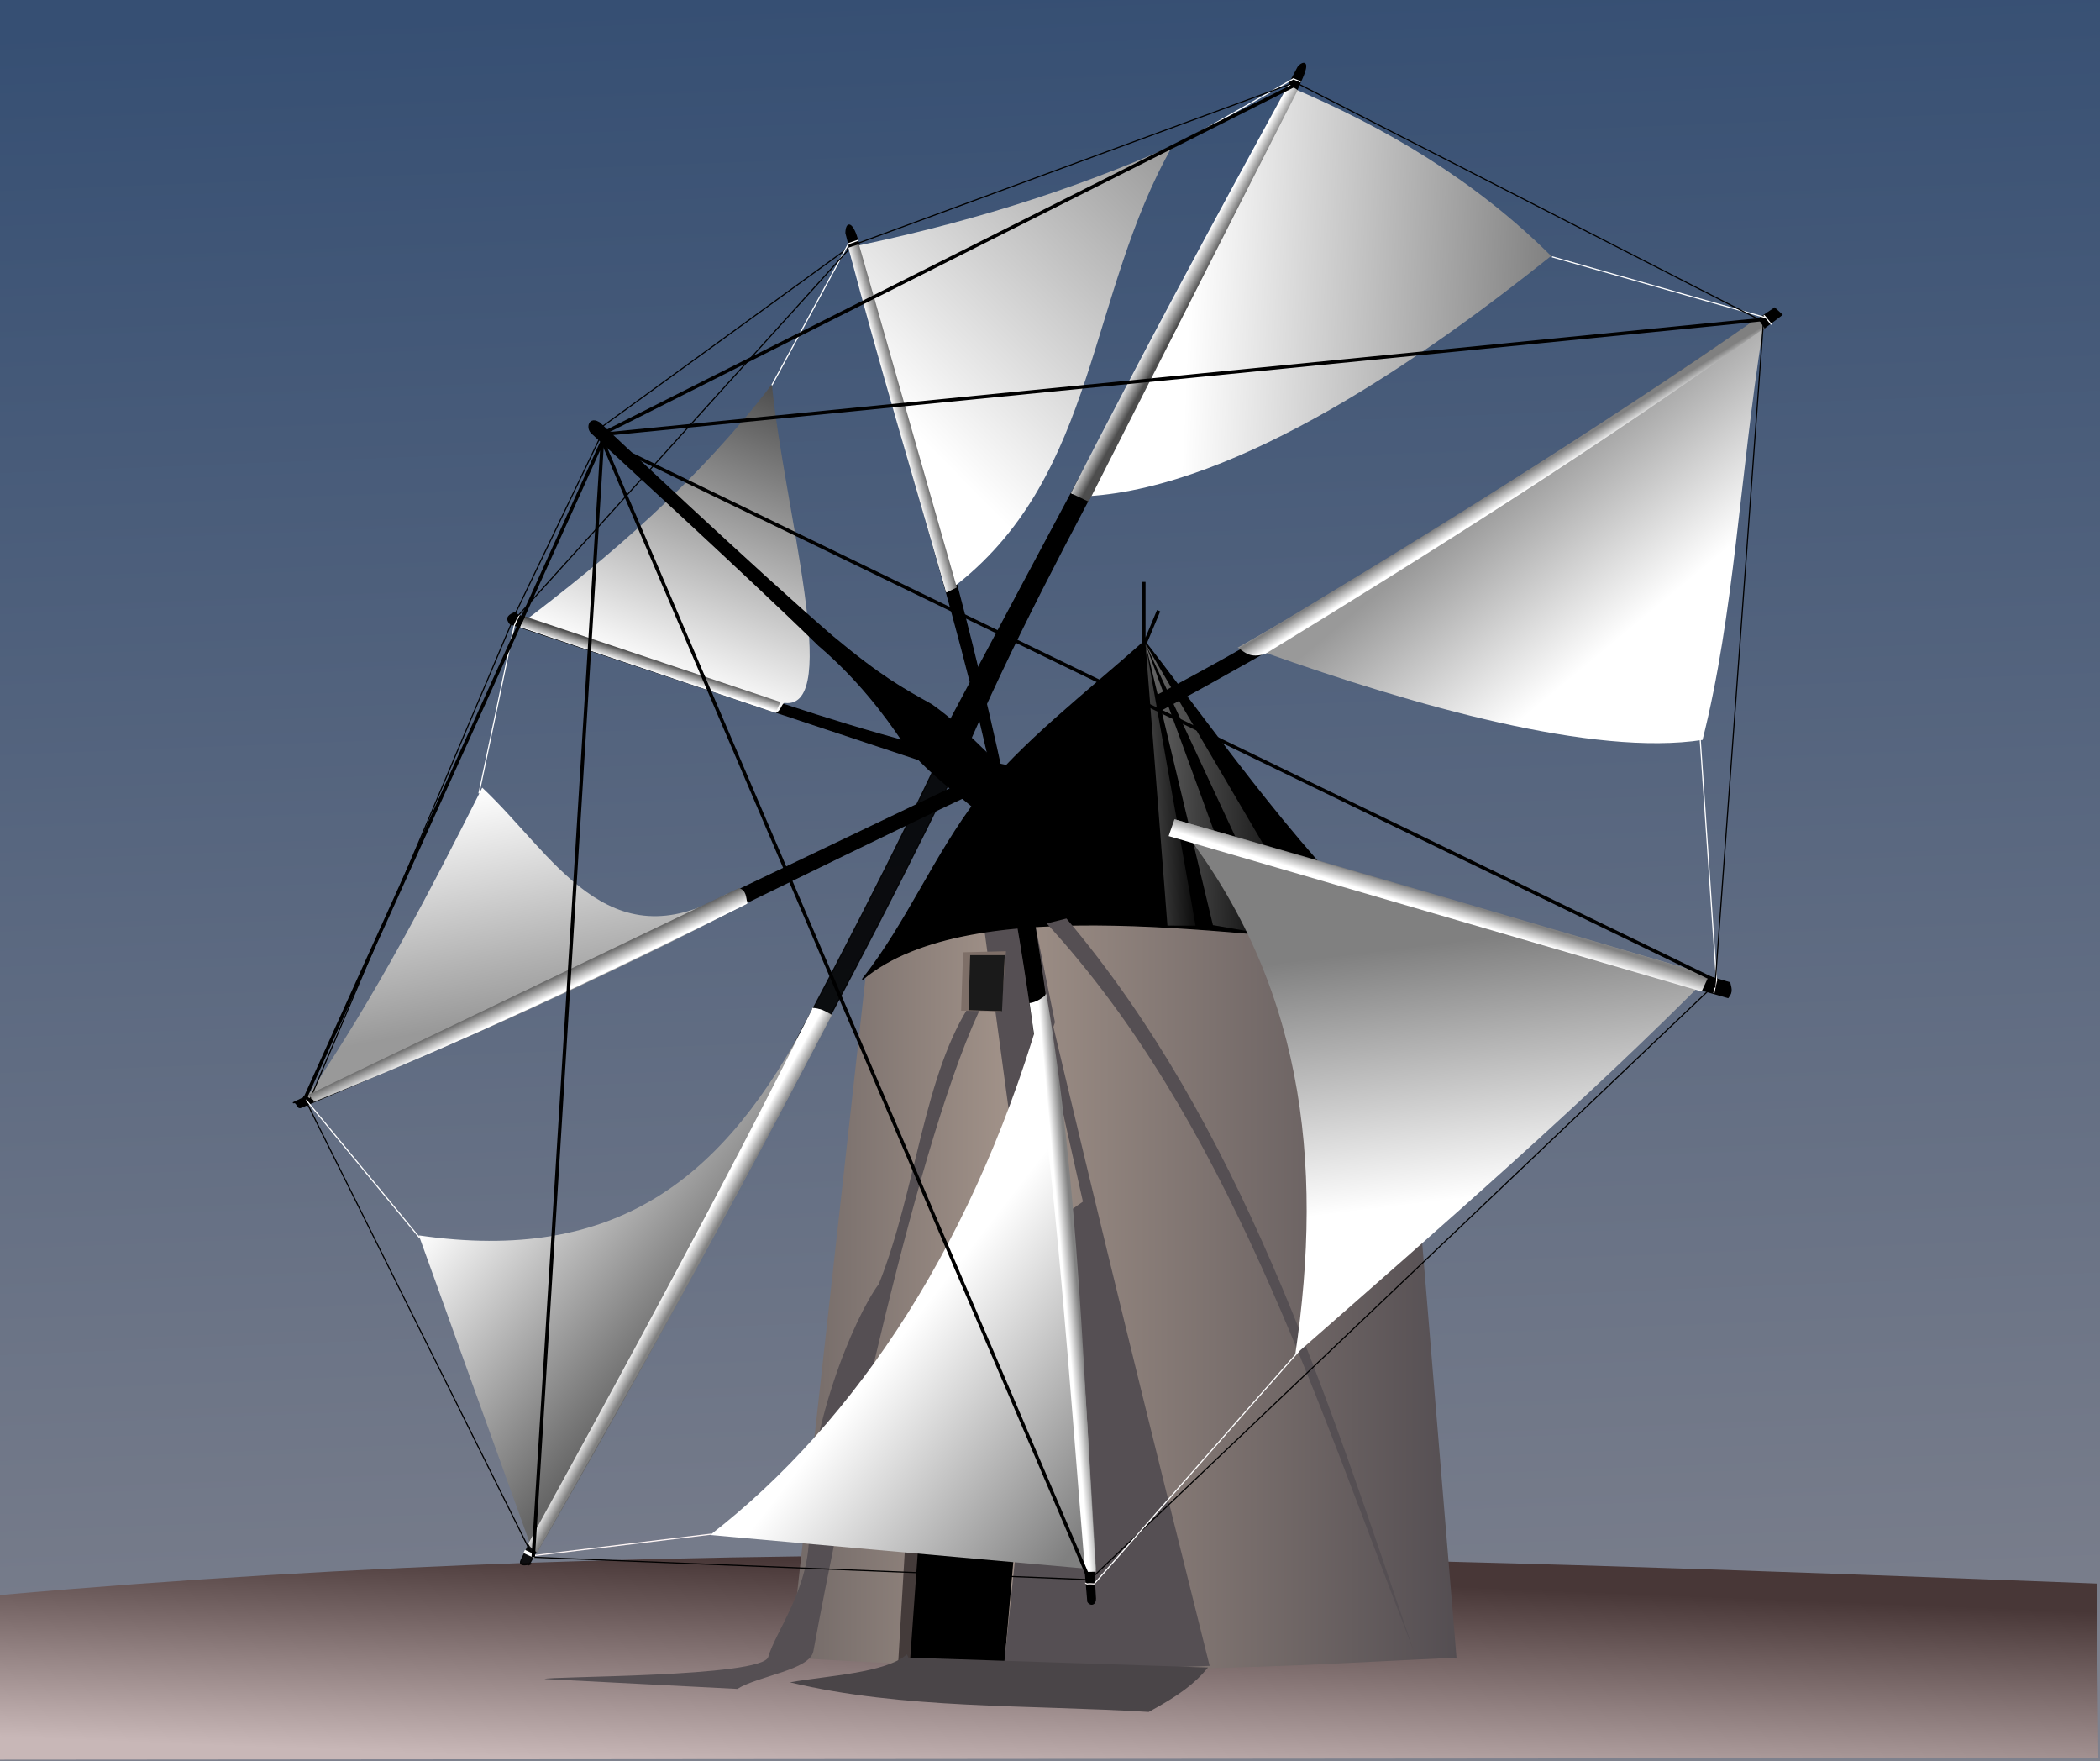 <?xml version="1.0" encoding="UTF-8" standalone="no"?>
<svg viewBox="0 0 1822.857 1528.571" xmlns="http://www.w3.org/2000/svg" xmlns:xlink="http://www.w3.org/1999/xlink">
<defs>
<filter id="filter4003">
<feGaussianBlur stdDeviation="1.336"/>
</filter>
<filter id="filter4007">
<feGaussianBlur stdDeviation="1.972"/>
</filter>
<filter id="filter4015">
<feGaussianBlur stdDeviation="2.386"/>
</filter>
<filter id="filter4099">
<feGaussianBlur stdDeviation="1.032"/>
</filter>
<linearGradient id="linearGradient4171">
<stop offset="0" stop-color="#4d4d4d"/>
<stop offset="1" stop-color="#fff"/>
</linearGradient>
<linearGradient id="linearGradient4126">
<stop offset="0" stop-color="#fff"/>
<stop offset="1" stop-color="#808080"/>
</linearGradient>
<linearGradient id="linearGradient4039">
<stop offset="0" stop-color="#666"/>
<stop offset="1" stop-color="#666" stop-opacity="0"/>
</linearGradient>
<linearGradient id="linearGradient3914">
<stop offset="0" stop-color="#fff"/>
<stop offset="1" stop-color="#999"/>
</linearGradient>
<linearGradient gradientUnits="userSpaceOnUse" id="linearGradient3709" x1="-260.5" x2="319.071">
<stop offset="0" stop-color="#726967"/>
<stop offset=".319" stop-color="#a09188"/>
<stop offset="1" stop-color="#544e52"/>
</linearGradient>
<linearGradient gradientUnits="userSpaceOnUse" id="linearGradient3851" x1="-582.643" x2="-402.857" y1="746.974" y2="898.403">
<stop offset="0" stop-color="#fff"/>
<stop offset="1" stop-color="#666"/>
</linearGradient>
<linearGradient gradientUnits="userSpaceOnUse" id="linearGradient3912" x1="339.5" x2="444.523" y1="115.559" y2="241.892">
<stop offset="0" stop-color="#999"/>
<stop offset="1" stop-color="#fff"/>
</linearGradient>
<linearGradient gradientUnits="userSpaceOnUse" id="linearGradient4056" x1="-237.143" x2="-177.143" y1="-324.781" y2="1203.791">
<stop offset="0" stop-color="#364f73"/>
<stop offset="1" stop-color="#7e818d"/>
</linearGradient>
<linearGradient gradientUnits="userSpaceOnUse" id="linearGradient4092" x1="-368.571" x2="-375.714" y1="1024.976" y2="1205.219">
<stop offset="0" stop-color="#483737"/>
<stop offset="1" stop-color="#c8b7b7"/>
</linearGradient>
<linearGradient gradientUnits="userSpaceOnUse" id="linearGradient3830" x1="-191.905" x2="-9.438" xlink:href="#linearGradient4126" y1="871.71" y2="1013.636"/>
<linearGradient gradientUnits="userSpaceOnUse" id="linearGradient3869" x1="-276.214" x2="-374.563" xlink:href="#linearGradient4171" y1="8.291" y2="262.719"/>
<linearGradient gradientUnits="userSpaceOnUse" id="linearGradient3886" x1="-165.5" x2="72.643" xlink:href="#linearGradient3914" y1="37.362" y2="-198.852"/>
<linearGradient gradientUnits="userSpaceOnUse" id="linearGradient3920" x1="-523.307" x2="-487.475" xlink:href="#linearGradient3914" y1="358.291" y2="555.219"/>
<linearGradient gradientUnits="userSpaceOnUse" id="linearGradient3962" x1="354.446" x2="327.717" xlink:href="#linearGradient4126" y1="711.56" y2="491.07"/>
<linearGradient gradientUnits="userSpaceOnUse" id="linearGradient4045" x1="48.571" x2="197.143" xlink:href="#linearGradient4039"/>
<linearGradient gradientUnits="userSpaceOnUse" id="linearGradient4084" x1="-355.714" x2="-344.857" xlink:href="#linearGradient4126" y1="772.541" y2="778.612"/>
<linearGradient gradientUnits="userSpaceOnUse" id="linearGradient4114" x1="-22.223" x2="-11.112" xlink:href="#linearGradient4126" y1="788.712" y2="787.702"/>
<linearGradient gradientUnits="userSpaceOnUse" id="linearGradient4142" x1="286.378" x2="290.419" xlink:href="#linearGradient4126" y1="462.181" y2="449.049"/>
<linearGradient gradientUnits="userSpaceOnUse" id="linearGradient4163" x1="345.472" x2="338.906" xlink:href="#linearGradient4126" y1="120.952" y2="110.345"/>
<linearGradient gradientUnits="userSpaceOnUse" id="linearGradient4180" x1="82.5" x2="68.929" xlink:href="#linearGradient4171" y1="-54.066" y2="-61.566"/>
<linearGradient gradientUnits="userSpaceOnUse" id="linearGradient4188" x1="86.786" x2="400.714" xlink:href="#linearGradient4126" y1="-84.835" y2="-71.978"/>
<linearGradient gradientUnits="userSpaceOnUse" id="linearGradient4203" x1="-162.5" x2="-175.714" xlink:href="#linearGradient4171" y1="8.701" y2="12.451"/>
<linearGradient gradientUnits="userSpaceOnUse" id="linearGradient4215" x1="-402.857" x2="-406.071" xlink:href="#linearGradient4171" y1="239.505" y2="249.505"/>
<linearGradient gradientUnits="userSpaceOnUse" id="linearGradient4230" x1="-518.571" x2="-511.429" xlink:href="#linearGradient4171" y1="545.934" y2="560.934"/>
<linearGradient gradientUnits="userSpaceOnUse" id="linearGradient4255" x1="48.571" x2="170" xlink:href="#linearGradient4039" y1="360.219" y2="362.362"/>
<linearGradient gradientUnits="userSpaceOnUse" id="linearGradient4259" x1="28.878" x2="94.921" xlink:href="#linearGradient4039" y1="358.676" y2="356.105"/>
</defs>
<g transform="translate(945.714,324.781)">
<path d="m-945.714-324.781h1822.857v1528.571h-1822.857z" fill="url(#linearGradient4056)" fill-rule="evenodd"/>
<path d="m-945.714,1059.505c623.302-55.367 1219.058-32.894 1820-10l1.429,151.429-1821.429,1.429v-141.429" fill="url(#linearGradient4092)"/>
<path d="m-194.286,522.362-65.714,591.429c298.72,18.526 425.606,6.981 578.571 0l-51.429-621.429c-167.951-10.47-373.896-49.159-461.429,30" fill="url(#linearGradient3709)"/>
<path d="m-101.429,543.791c-42.723,62.429-48.576,163.804-81.429,245.714-21.21,28.373-64.178,129.361-60.733,214.114 1.963,48.319-29.163,87.742-35.246,109.567-4.976,17.854-193.945,16.646-194.021,19.175l167.143,8.571c18.632-11.56 63.025-16.297 66.034-32.757 24.508-134.083 92.546-454.445 148.252-564.386l-10-1e-005" fill="#554f53" filter="url(#filter4003)"/>
<path d="m-91.429,480.934 25.714,190 35.714-108.571-18.571-91.429-42.857,10" fill="#554f53"/>
<path d="m-111.429,552.362 1.688-50.714 37.24-.924-4.221,52.206-34.708-.567" fill="#7e6f68"/>
<path d="m-105.043,551.857 1.472-47.709 30,1e-005-2.377,48.615-29.094-.906" fill="#1a1a1a"/>
<path d="m-166.071,1118.434 6.071-102.5 87.143,2.5-1.429,103.571-91.786-3.214" fill="#443b3a"/>
<path d="m-155.804,1117.005 6.738-94.286 83.351,3.058-8.392,96.363-78.751-2.567"/>
<path d="m-197.143,525.219c38.982-49.409 61.977-107.095 101.429-158.571 36.271-46.448 93.355-90.295 143.571-135 71.335,92.549 138.966,190.389 222.857,265-135.81-8.133-373.223-50.868-467.857,28.571" stroke="#000"/>
<path d="m-494.286,209.505c145.69,44.06 259.797,96.768 428.571,131.429l-11.429,17.143-425.714-141.429c-4.827-5.835-.161-7.874 4.286-10" stroke="#000"/>
<path d="m-105.714,352.362-585.714,280c4.29-1.582 2.939,5.52 7.212,3.756 206.876-85.423 458.091-214.327 585.645-273.756l-7.143-10" stroke="#000"/>
<path d="m-134.286,340.934c-110.398,232.464-242.33,453.82-358.996,687.988-4.279,8.589 14.328,1.101 6.853,4.155 124.028-228.095 255.941-454.048 366.429-682.143l-14.286-10" opacity=".881" stroke="#000"/>
<path d="m-41.429,523.791c51.872,219.677 96.709,401.467 145.714,597.143-51.814,2.777-117.903-1.032-178.571,0l40-382.857 28.571-20-42.857-191.429 7.143-2.857" fill="#554f53" filter="url(#filter4007)"/>
<path d="m-85.714,359.505c52.777,234.762 63.807,470.952 84.286,705.714 2.466,3.857 6.88,2.389 6.577-2.845-13.355-230.48-26.188-475.246-75.149-705.726l-15.714,2.857" stroke="#000"/>
<path d="m-74.286,353.791c-33.667-158.001-80.995-318.8-127.552-471.994-4.117-13.546-9.236-14.626-9.591-4.435 40.676,161.985 95.05,319.321 130,483.571l7.143-7.143" stroke="#000"/>
<path d="m-124.286,306.648c101.429-190.476 222.897-417.222 305.357-573.214 1.66-2.801 11.433-8.775 3.525,9.445-88.994,205.025-210.781,393.274-294.596,589.484l-14.286-25.714" stroke="#000"/>
<path d="m-20,472.362c151.025,179.048 224.394,408.573 301.429,635.714-87.389-225.32-162-460.727-318.571-631.429l17.143-4.286" fill="#554f53" filter="url(#filter4015)"/>
<path d="m48.571,233.791 91.429,250-32.857-5.714-58.571-244.286" fill="url(#linearGradient4255)"/>
<path d="m48.571,233.791 148.571,252.857-32.857-4.286-115.714-248.571" fill="url(#linearGradient4045)"/>
<path d="m595.123-57.724c-221.678,149.907-439.401,298.668-675.123,404.372l14.286,12.857c223.81-116.674 441.905-240.811 667.143-411.429" stroke="#000"/>
<path d="m-68.571,345.219 624.286,182.857c.757,3.977 2.904,7.607-1.429,12.857l-627.143-178.571 4.286-17.143" stroke="#000"/>
<path d="m73.929,386.291c158.824,45.119 311.299,90.238 464.643,135.357-106.19,107.486-230.663,215.939-360,329.286 25.085-168.207 6.979-326.815-104.643-464.643z" fill="url(#linearGradient3962)"/>
<path d="m-329.286,1007.362c126.804-98.184 233.016-257.83 291.429-470 24.754,166.667 33.565,333.333 43.571,500l-335-30" fill="url(#linearGradient3830)"/>
<path d="m-582.143,747.362 97.857,271.429 4.703,3.874c89.565-154.52 174.045-310.312 256.011-466.732-.542.088-14.065-9.982-18.136-2.113-75.113,145.189-169.1,218.257-340.435,193.541" fill="url(#linearGradient3851)"/>
<path d="m-527.143,358.791c-46.626,92.626-92.616,180.818-150.952,266.752-2.52,3.713 7.083,2.415 4.524,6.105 126.587-51.508 252.458-108.035 377.143-172.857-1.778-4.356-6.956-7.352-18.241-7.906-104.072,60.733-151.253-34.985-212.474-92.094" fill="url(#linearGradient3920)"/>
<path d="m-275.714,8.791c-64.211,84.068-139.483,148.625-220.714,210l224.286,75c4.361-1.633 5.198-8.786 7.585-8.513 49.989,5.727-.678-169.49-11.157-276.487" fill="url(#linearGradient3869)"/>
<path d="m-425,42.541c0,0 137.476,129.54 201.815,184.914 42.889,35.757 61.279,45.461 86.243,59.431 34.557,24.412 63.487,61.017 95.513,85.476 1.282,19.216-9.406,28.856-27.143,32.857-28.545-30.812-67.723-52.566-94.475-88.03-13.212-19.585-36.77-51.922-72-81.921-60.115-59.081-196.382-183.62-196.382-183.62-6.093-4.709-2.579-15.745 6.429-9.107z" stroke="#000"/>
<path d="m-210-109.781c96.721-19.72 191.131-47.917 282.143-88.571-73.649,129.423-65.353,283.697-186.352,380.097-4.184,3.334-5.824,4.426-10.255,7.224l-84.643-298.75" fill="url(#linearGradient3886)"/>
<path d="m-15.714,103.791 188.571-353.571c84.491,35.414 162.506,82.163 227.857,147.143-108.142,86.548-270.73,200.343-402.037,208.462" fill="url(#linearGradient4188)"/>
<path d="m580.714-49.066 3.63,11.436c-19.99,126.775-24.63,245.783-52.202,354.992-94.828,14.528-249.393-29.486-379.963-75.849-6.787-2.41-16.725-2.331-23.608-4.151 156.983-89.207 308.483-183.898 452.143-286.429" fill="url(#linearGradient3912)"/>
<path d="m-428.571,49.505 224.286-162.857" fill="none" stroke="#000"/>
<path d="m541.429,530.934-541.003,515.209-483.283-19.495-198.571-398.571" fill="none" stroke="#000"/>
<path d="m-424.286,53.791-74.286,154.286" fill="none" stroke="#000"/>
<path d="m-678.571,633.791 181.429-428.571" fill="none" stroke="#000"/>
<path d="m530,315.219 14.286,211.429" fill="none" stroke="#fff"/>
<path d="m587.143-49.066-185.714-52.857" fill="none" stroke="#fff"/>
<path d="m68.571-194.781 108.413-61.602 6.23,2.673" fill="none" stroke="#fff"/>
<path d="m-275.714,9.505 66.607-122.857 8.214-2.857" fill="none" stroke="#fff"/>
<path d="m-530,363.791 30.714-145.714 4.286-9.286" fill="none" stroke="#fff"/>
<path d="m-681.429,628.076 100,121.429" fill="none" stroke="#fff"/>
<path d="m-482.143,1025.219 153.571-18.571" fill="none" stroke="#fff6f6"/>
<path d="m4.286,1049.505 177.143-201.429" fill="none" stroke="#fff"/>
<path d="m47.143,180.219v55.714l12.857-30.714" fill="none" stroke="#000" stroke-width="3"/>
<path d="m-240.714,550.934c-77.886,155.859-162.008,309.936-246.429,463.929 1.181,2.976 3.555,4.524 7.5,7.5 87.72-153.848 174.215-308.123 255.357-465.714-4.114-4.153-10.412-6.438-16.429-6.786" fill="url(#linearGradient4084)"/>
<path d="m-158.571,1110.934c-17.982,16.276-69.471,18.492-101.429,24.286 97.824,23.535 206.752,19.309 311.429,25.714 26.108-14.286 39.736-24.286 51.429-38.571l-260-8.571" fill="#4a4548" filter="url(#filter4099)"/>
<path d="m-37.376,538.195c28.399,167.012 32.072,334.024 42.931,501.036l-9.344.253c-13.723-165.706-24.475-333.024-48.235-493.712 5.249-.692 10.07-3.522 14.647-7.576" fill="url(#linearGradient4114)"/>
<path d="m4.293,1049.837c-2.328,0-4.231-.412-6.313,0l-1.263-.505v.253" fill="none" stroke="#fbf4f4"/>
<path d="m48.571,233.791 43.513,244.762-24.423-.048-19.09-244.713" fill="url(#linearGradient4259)"/>
<path d="m73.741,386.167 464.165,135.36-6.566,14.142-462.65-134.855 5.051-14.647" fill="url(#linearGradient4142)"/>
<path d="m544.472,525.063-2.525,12.122" fill="none" stroke="#fff9f9"/>
<path d="m129.3,237.674c5.719,3.709 9.817,9.04 23.233,5.051 146.329-89.426 293.711-182.722 433.355-282.843l-6.061-8.586c-146.786,101.771-298.446,195.41-450.528,286.378" fill="url(#linearGradient4163)"/>
<path d="m585.383-51.229 6.566,8.081" fill="none" stroke="#fff"/>
<path d="m-16.071,103.076c60.569-118.519 124.716-237.393 188.929-355l7.857,5.357-181.429,357.143-14.286-6.786" fill="url(#linearGradient4180)"/>
<path d="m-498.571,212.362 292.857-324.286 384.286-141.429 406.393,207.821-42.107,577.893" fill="none" stroke="#000"/>
<path d="m-209.286-109.781 9.107-3.036 85,297.857-9.107,4.464c-28.695-99.617-58.481-198.798-85-299.286" fill="url(#linearGradient4203)"/>
<path d="m585.714-47.638-1010,100 604.286-304.286" fill="none" stroke="#000" stroke-width="3"/>
<path d="m-272.5,293.791 4.286-9.286-221.786-74.286-3.929,8.929 221.429,74.643" fill="url(#linearGradient4215)"/>
<path d="m-.253,1045.732-422.857-988.571 964.538,468.059" fill="none" stroke="#000" stroke-width="3"/>
<path d="m-682.143,626.648 2.857,6.429" fill="none" stroke="#000"/>
<path d="m-297.143,459.505c-.812-5.525-.777-11.742-7.143-13.571l-373.571,179.286 5,5.714c127.474-50.436 252.023-109.645 375.714-171.429" fill="url(#linearGradient4230)"/>
<path d="m-490,1020.934 6.429,3.571" fill="none" stroke="#000"/>
<path d="m-481.429,1025.934-9.286-4.286" fill="none" stroke="#fff" stroke-width="3"/>
<path d="m-482.857,1026.648 60-968.571-258.571,571.429" fill="none" stroke="#000" stroke-width="3"/>
</g>
</svg>
